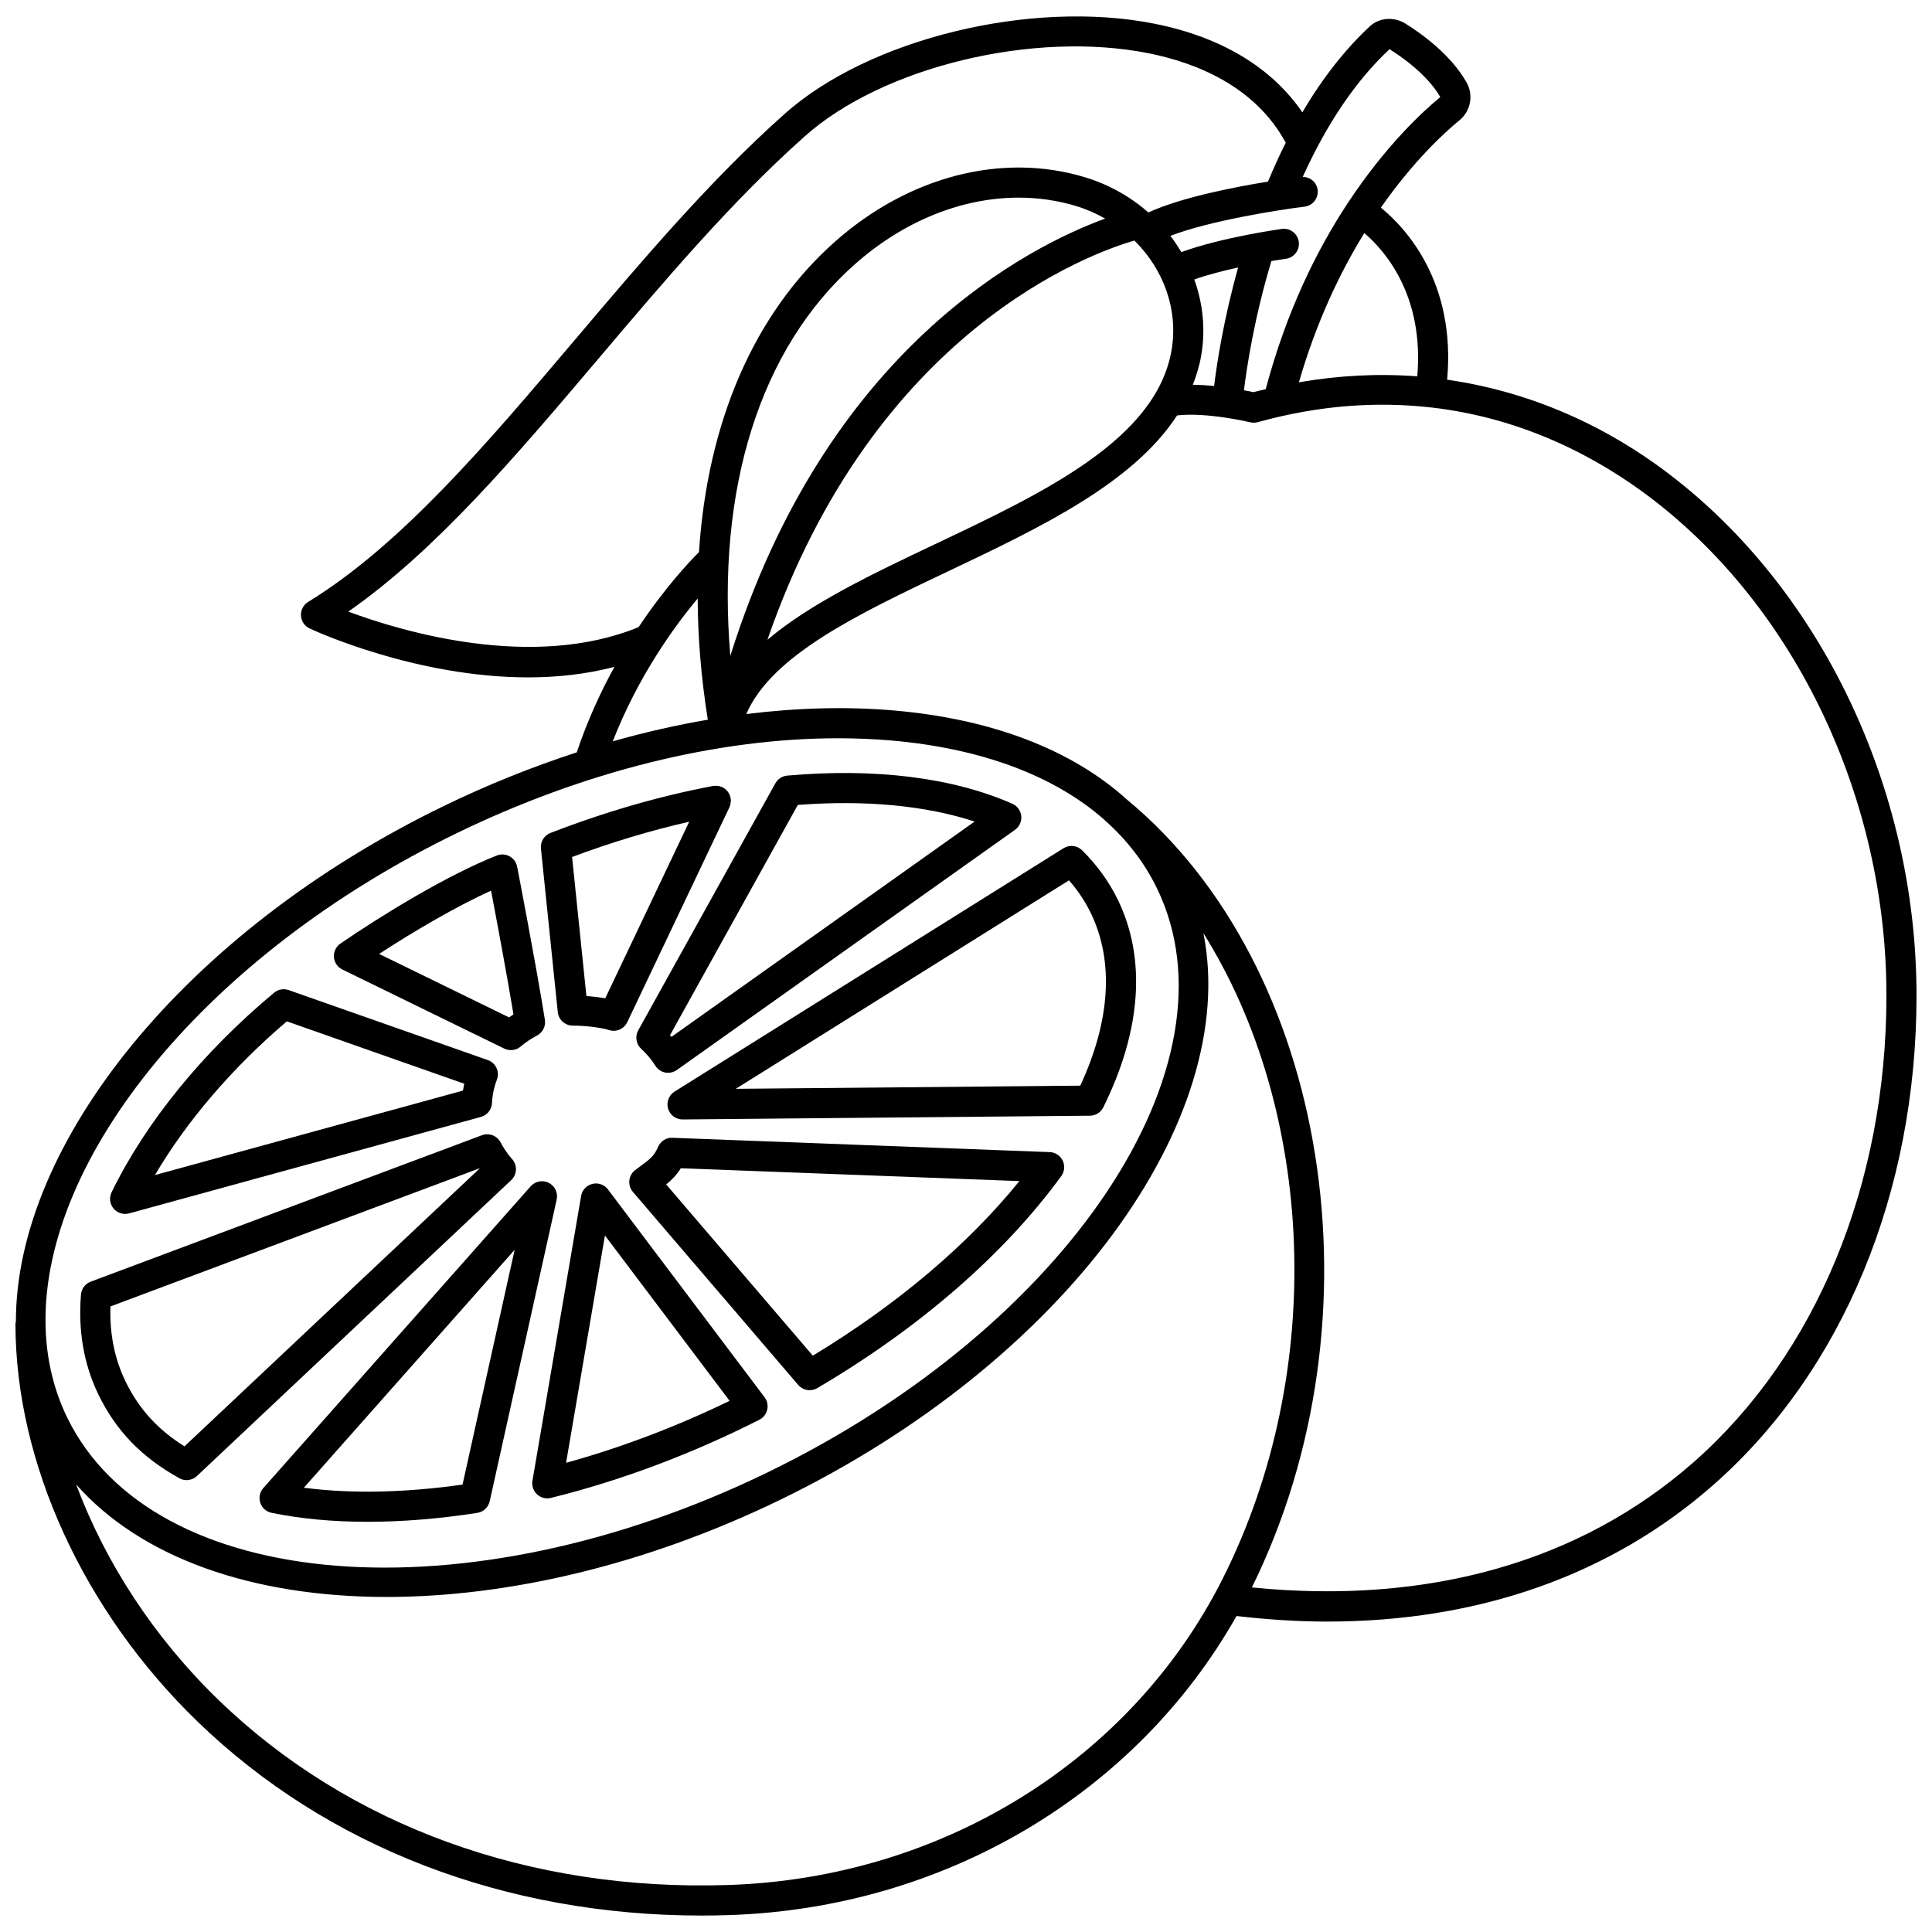 <?xml version="1.0" encoding="UTF-8"?>
<!-- Uploaded to: ICON Repo, www.svgrepo.com, Generator: ICON Repo Mixer Tools -->
<svg width="800px" height="800px" version="1.1" viewBox="144 144 512 512" xmlns="http://www.w3.org/2000/svg">
 <defs>
  <clipPath id="a">
   <path d="m148.09 148.09h503.81v503.81h-503.81z"/>
  </clipPath>
 </defs>
 <g clip-path="url(#a)">
  <path d="m586.33 269.62c-17.875-13.598-37.891-21.992-58.82-24.996 2.344-25.953-11.004-40.254-17.566-45.594 8.762-12.555 17.039-20.055 20.805-23.129 3.019-2.469 3.816-6.711 1.891-10.09-4.207-7.387-11.945-12.918-16.188-15.562-3.043-1.887-6.902-1.594-9.398 0.699-6.594 6.109-12.574 13.766-17.918 22.816-8.109-11.863-21.461-19.945-39.152-23.477-32.707-6.531-75.793 3.984-98.086 23.93-19.672 17.5-37.707 38.789-55.148 59.375-23.828 28.137-46.348 54.719-71.094 69.934-1.25 0.766-1.98 2.16-1.895 3.629 0.082 1.465 0.965 2.762 2.297 3.391 1.523 0.711 28.234 12.969 57.953 12.965 7.535 0 15.262-0.82 22.824-2.781-3.672 6.652-7.156 14.234-9.988 22.652-11.809 3.844-23.625 8.578-35.254 14.223-68.766 33.375-113.39 89.535-113.38 136.62-0.031 0.191-0.117 0.367-0.117 0.57 0 36.777 18.035 76.191 48.25 105.43 34.414 33.301 81.605 51.414 133.56 51.414 2.461 0 4.93-0.043 7.406-0.125 56.926-1.867 107.72-32.07 134.38-79.254 8.188 0.938 16.223 1.473 24.043 1.473 40.195 0 75.238-12.348 102.43-36.312 34.148-30.102 53.734-77.34 53.734-129.6-0.004-54.469-25.129-107.43-65.578-138.2zm-66.738-25.883c-10.32-0.797-20.828-0.25-31.371 1.574 4.66-16.09 10.938-29.184 17.34-39.547 5.465 4.66 15.883 16.566 14.031 37.973zm-7.352-86.699c2.898 1.805 10.004 6.66 13.453 12.691-4.344 3.551-14.34 12.66-24.488 28.039-0.043 0.062-0.109 0.102-0.148 0.164-0.023 0.039-0.02 0.082-0.043 0.121-8.043 12.25-16.125 28.488-21.582 49.086-1.09 0.262-2.18 0.492-3.269 0.781-0.594-0.133-1.492-0.309-2.504-0.5 0.754-6.117 2.758-19.301 7.273-34.234 2.301-0.387 3.805-0.602 3.856-0.609 2.184-0.305 3.703-2.32 3.402-4.504-0.305-2.188-2.332-3.715-4.504-3.406-0.723 0.102-16.059 2.277-26.617 6.148-0.887-1.484-1.84-2.934-2.902-4.316 10.465-4.008 28.508-6.863 35.543-7.727 2.188-0.262 3.746-2.254 3.481-4.441-0.246-2.019-1.977-3.473-3.957-3.445 6.438-14.219 14.16-25.59 23.008-33.848zm-141.73 57.027c13-11.539 28.457-17.688 43.449-17.688 5.18 0 10.301 0.734 15.246 2.234 2.734 0.832 5.289 1.969 7.676 3.316-20.277 7.41-73.719 34.203-99.34 115.9-3.727-44.312 7.867-81.488 32.969-103.77zm74.109-6.309c0.055 0.055 0.117 0.113 0.176 0.168 0.043 0.047 0.094 0.086 0.137 0.133 7.508 7.578 11.348 18.105 9.551 28.703-4.012 23.617-33.691 37.699-62.395 51.316-16.93 8.031-33.297 15.805-44.711 25.469 28.445-82.238 86.059-102.57 97.242-105.79zm15.879 10.305c3.551-1.254 7.731-2.324 11.621-3.172-3.856 13.75-5.641 25.469-6.367 31.398-1.828-0.18-3.734-0.297-5.637-0.32 0.969-2.516 1.773-5.113 2.242-7.867 1.164-6.887 0.41-13.73-1.859-20.039zm-224.2 88.023c23.238-16.203 44.332-41.102 66.551-67.332 17.262-20.375 35.109-41.445 54.367-58.578 20.633-18.461 60.691-28.16 91.211-22.051 12.18 2.426 28.125 8.547 36.305 23.703-1.648 3.273-3.211 6.719-4.707 10.301-9.082 1.477-23.105 4.223-31.688 8.176-4.715-4.137-10.395-7.387-16.816-9.328-21.953-6.656-46.73-0.25-66.309 17.125-21.41 19.004-33.73 47.773-35.977 82.211-2.527 2.523-9.008 9.406-15.996 19.879-27.977 11.504-62.492 1.262-76.941-4.106zm92.594-3.477c0.035 10.309 0.922 21.043 2.688 32.121-8.324 1.426-16.742 3.332-25.195 5.734 6.676-17.098 16.129-30.219 22.508-37.855zm-63.82 62.176c33.809-16.406 69.113-25.137 100.98-25.137 4.793 0 9.516 0.195 14.141 0.594 23.797 2.055 43.055 9.277 56.277 20.836 0.039 0.035 0.059 0.086 0.102 0.125 0.105 0.082 0.199 0.176 0.305 0.258 5.805 5.164 10.434 11.164 13.734 17.957 22.68 46.723-23.652 116.18-103.29 154.83-79.633 38.652-162.86 32.086-185.54-14.637-3.414-7.039-5.238-14.594-5.644-22.48-0.016-0.738-0.066-1.477-0.066-2.215-0.766-44.066 42.48-97.84 109-130.13zm71.977 278.76c-52.676 1.758-100.68-15.688-135.15-49.047-17.07-16.523-30.004-36.41-37.719-57.113 17.34 19.652 47.09 29.828 82.285 29.828 32.055 0 68.613-8.426 104.35-25.777 75.469-36.633 121.9-100.71 112.11-150.11 29.355 46.844 32.926 115.84 5.059 171.13-24.273 48.156-74.445 79.227-130.93 81.09zm255.84-112.11c-30.062 26.5-70.473 37.926-117.13 33.254 35.27-71.5 20.496-164.53-33.172-208.85-14.531-13.125-35.648-21.301-61.703-23.555-12.488-1.078-25.633-0.719-39.109 0.945 6.75-15.605 29.613-26.496 53.734-37.941 24.074-11.422 48.727-23.18 60.434-41.195 7.828-0.914 19.258 1.789 19.383 1.82 0.656 0.156 1.344 0.148 1.996-0.035 16.535-4.578 31.613-5.434 45.188-3.973 0.027 0.004 0.051 0.023 0.078 0.027 0.195 0.031 0.391 0.043 0.586 0.043 0.008 0 0.012-0.004 0.02-0.004 24.793 2.82 44.469 13.469 58.305 24 38.504 29.293 62.426 79.812 62.426 131.85 0 49.98-18.602 95.031-51.031 123.62z"/>
 </g>
 <path d="m295.79 415.8c2.957 0 7.348 0.438 9.582 1.172 0.414 0.137 0.836 0.203 1.25 0.203 1.504 0 2.926-0.855 3.606-2.277l27.082-56.973c0.227-0.484 0.32-0.996 0.344-1.508 0.004-0.074 0.051-0.148 0.051-0.219 0-0.094-0.031-0.18-0.035-0.27-0.008-0.117-0.027-0.23-0.047-0.348-0.039-0.246-0.094-0.488-0.18-0.723-0.035-0.102-0.078-0.191-0.125-0.289-0.109-0.238-0.234-0.469-0.391-0.684-0.023-0.035-0.035-0.074-0.062-0.113-0.039-0.051-0.094-0.082-0.137-0.133-0.168-0.195-0.348-0.379-0.555-0.543-0.094-0.07-0.188-0.133-0.285-0.195-0.137-0.086-0.246-0.199-0.395-0.27-0.066-0.031-0.141-0.027-0.207-0.055-0.391-0.168-0.801-0.293-1.234-0.332-0.137-0.012-0.266 0.016-0.402 0.016-0.227 0.004-0.461-0.012-0.691 0.027-14.195 2.688-28.691 6.879-43.078 12.453-1.676 0.652-2.715 2.344-2.527 4.133l4.465 43.34c0.207 2.039 1.926 3.586 3.973 3.586zm30.855-54.035-22.25 46.797c-1.609-0.285-3.348-0.484-4.992-0.602l-3.797-36.848c10.371-3.883 20.766-7.016 31.039-9.348z"/>
 <path d="m422.18 449.32-99.969-3.793c-1.609-0.113-3.156 0.891-3.812 2.398-1.07 2.461-2.094 3.215-4.562 5.035l-1.5 1.121c-0.875 0.664-1.438 1.66-1.555 2.75-0.117 1.094 0.223 2.188 0.934 3.023l43.812 51.164c0.781 0.914 1.898 1.398 3.035 1.398 0.691 0 1.391-0.18 2.019-0.551 27.133-15.961 49.492-35.395 64.672-56.203 0.871-1.191 1.012-2.762 0.367-4.094-0.645-1.332-1.969-2.199-3.441-2.25zm-62.777 53.945-38.859-45.379c1.422-1.145 2.723-2.414 3.883-4.289l89.723 3.406c-13.727 16.934-32.473 32.781-54.746 46.262z"/>
 <path d="m321.05 437.79c0.5 1.703 2.059 2.875 3.832 2.875h0.035l107.93-0.992c1.504-0.016 2.875-0.875 3.539-2.223 10.094-20.387 11.426-39.406 3.856-55-2.312-4.758-5.496-9.172-9.465-13.109-1.32-1.309-3.363-1.539-4.93-0.551l-103.09 64.496c-1.512 0.949-2.215 2.789-1.711 4.504zm106.25-60.496c2.34 2.688 4.273 5.582 5.758 8.641 6.188 12.746 5.223 28.535-2.777 45.777l-91.289 0.836z"/>
 <path d="m234.72 400.93 42.914 20.957c0.559 0.27 1.156 0.406 1.754 0.406 0.922 0 1.84-0.32 2.574-0.938 1.375-1.16 2.832-2.144 4.336-2.922 1.527-0.789 2.375-2.477 2.106-4.176-2.438-15.227-7.309-40.336-7.356-40.582-0.227-1.164-0.957-2.168-1.996-2.738-1.035-0.57-2.277-0.66-3.383-0.219-12.875 5.051-30.379 15.727-41.453 23.336-1.168 0.801-1.824 2.168-1.719 3.586 0.098 1.418 0.945 2.668 2.223 3.289zm39.414-20.895c1.414 7.426 4.141 21.906 5.941 32.789-0.395 0.254-0.785 0.523-1.168 0.797l-34.441-16.82c8.957-5.832 20.188-12.469 29.668-16.766z"/>
 <path d="m177.16 465.7c0.352 0 0.707-0.047 1.059-0.141l93.227-25.566c1.664-0.457 2.844-1.93 2.93-3.652 0.109-2.137 0.547-4.231 1.309-6.223 0.383-1.008 0.348-2.125-0.109-3.102-0.449-0.973-1.281-1.73-2.301-2.082l-52.77-18.547c-1.316-0.465-2.793-0.203-3.875 0.699-18.816 15.648-34.105 34.434-43.059 52.887-0.684 1.414-0.48 3.086 0.523 4.297 0.766 0.914 1.898 1.43 3.066 1.43zm42.844-51.031 47.035 16.535c-0.137 0.598-0.25 1.207-0.344 1.812l-81.625 22.383c8.363-14.246 20.488-28.414 34.934-40.73z"/>
 <path d="m313.93 421.95c1.434 1.309 2.695 2.82 3.754 4.492 0.582 0.926 1.523 1.574 2.602 1.785 0.254 0.051 0.516 0.074 0.77 0.074 0.824 0 1.633-0.25 2.312-0.738l89.617-63.652c1.168-0.836 1.805-2.231 1.66-3.656-0.148-1.43-1.047-2.672-2.359-3.25-15.762-6.953-36.387-9.527-59.668-7.461-1.316 0.117-2.496 0.883-3.137 2.039l-36.352 65.484c-0.891 1.617-0.566 3.637 0.801 4.883zm41.496-64.633c17.832-1.367 33.832 0.145 46.855 4.402l-80.34 57.062c-0.129-0.152-0.25-0.301-0.383-0.441z"/>
 <path d="m289.44 457.47c-1.617-0.832-3.594-0.449-4.801 0.91l-70.859 79.969c-0.945 1.066-1.25 2.555-0.797 3.91 0.449 1.352 1.586 2.363 2.981 2.652 7.688 1.586 16.254 2.379 25.441 2.379 9.164 0 18.945-0.785 29.094-2.367 1.625-0.25 2.926-1.477 3.281-3.078l17.746-79.945c0.391-1.785-0.465-3.602-2.086-4.43zm-22.863 79.961c-15.363 2.18-29.707 2.457-42.047 0.828l55.855-63.043z"/>
 <path d="m305.12 459.22c-0.957-1.273-2.586-1.867-4.129-1.477-1.551 0.375-2.727 1.637-2.992 3.211l-12.895 75.465c-0.227 1.324 0.23 2.68 1.223 3.598 0.746 0.691 1.719 1.066 2.715 1.066 0.324 0 0.648-0.039 0.961-0.117 18.668-4.644 37.25-11.613 55.234-20.719 1.055-0.535 1.82-1.508 2.082-2.66 0.266-1.152 0.008-2.363-0.703-3.305zm-11.102 72.438 10.297-60.25 33.035 43.828c-14.188 6.875-28.719 12.383-43.332 16.422z"/>
 <path d="m191.51 535.74c0.605 0.34 1.273 0.504 1.934 0.504 0.992 0 1.98-0.371 2.738-1.082l83.297-78.422c1.582-1.488 1.68-3.965 0.234-5.574-1.176-1.309-2.203-2.797-3.051-4.422-0.934-1.785-3.047-2.598-4.941-1.895l-103.68 38.805c-1.445 0.543-2.449 1.867-2.578 3.41-0.797 9.629 0.754 18.547 4.625 26.52 4.656 9.594 11.465 16.637 21.426 22.156zm79.691-82.172-78.312 73.727c-7.109-4.445-12.113-9.969-15.625-17.203-2.902-5.981-4.242-12.656-3.996-19.871z"/>
</svg>